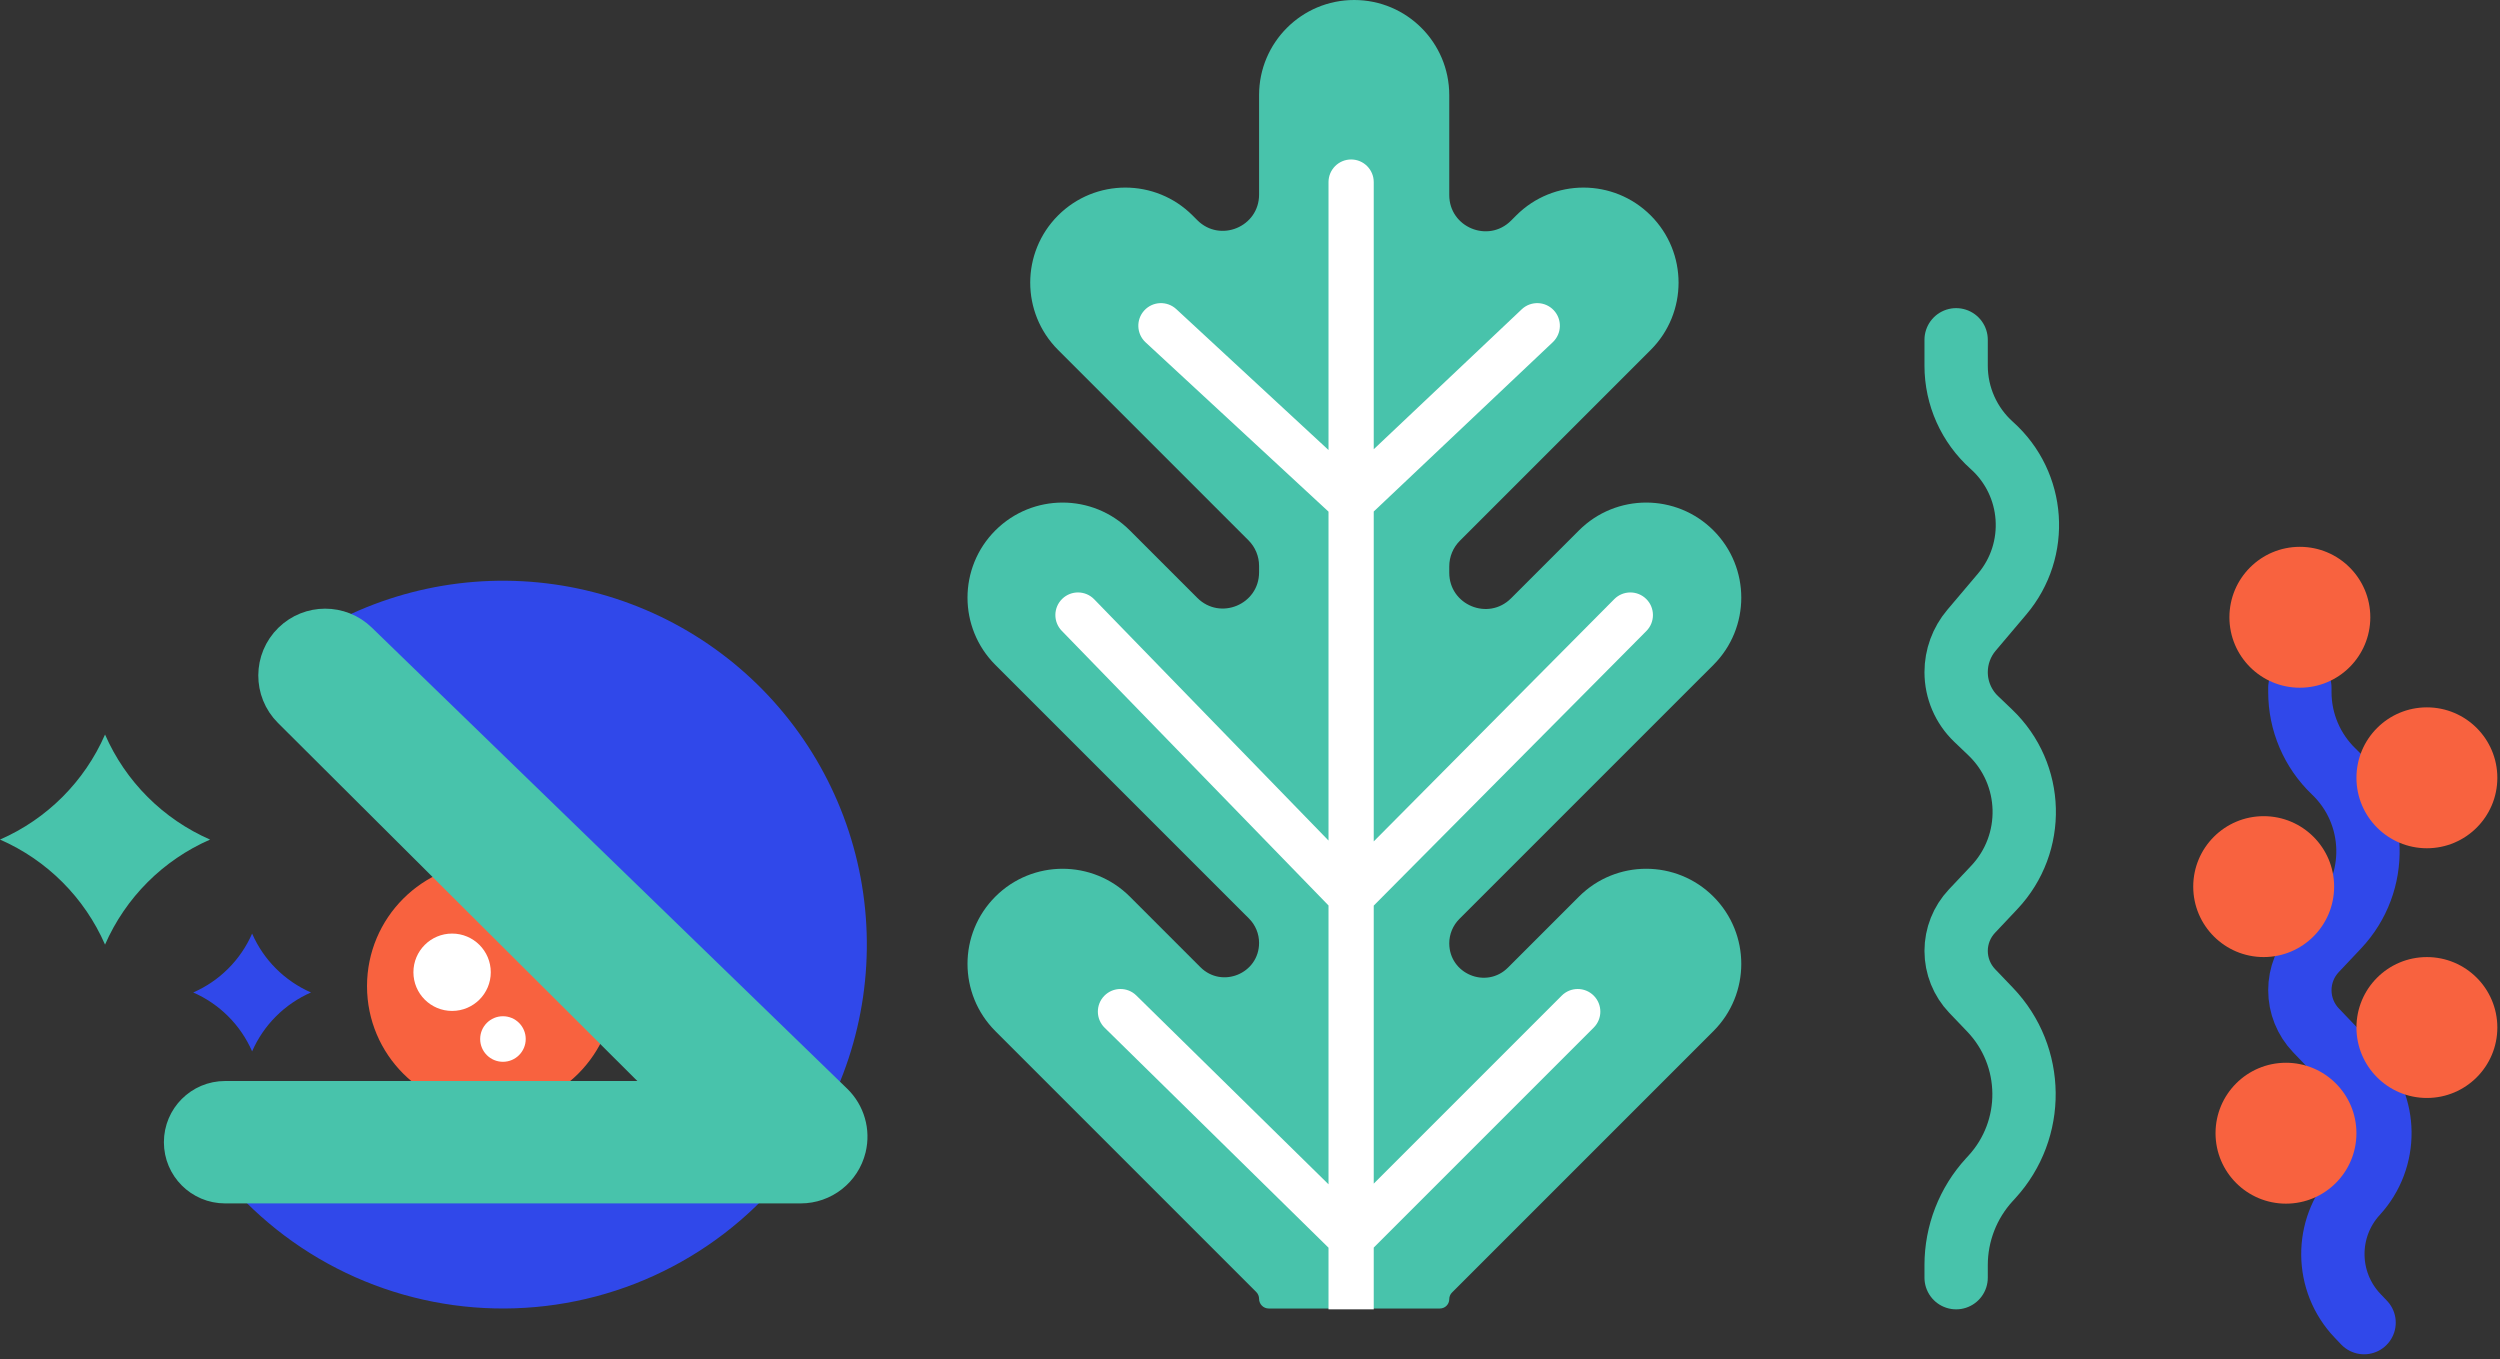 <?xml version="1.0" encoding="UTF-8"?> <svg xmlns="http://www.w3.org/2000/svg" width="252" height="137" viewBox="0 0 252 137" fill="none"><rect x="0" y="0" width="252" height="137" fill="#333333" stroke="none"/> <path fill-rule="evenodd" clip-rule="evenodd" d="M126.915 9.585C126.915 4.292 131.206 0 136.5 0C141.794 0 146.085 4.292 146.085 9.585V19.661C146.085 22.91 150.014 24.538 152.312 22.24L152.836 21.716C156.579 17.973 162.648 17.973 166.392 21.716C170.135 25.459 170.135 31.529 166.392 35.272L147.154 54.51C146.47 55.194 146.085 56.122 146.085 57.089V57.733C146.085 60.983 150.014 62.61 152.312 60.312L159.158 53.466C162.902 49.723 168.971 49.723 172.714 53.466C176.457 57.209 176.457 63.278 172.714 67.022L147.1 92.635C146.451 93.285 146.085 94.167 146.085 95.086V95.086C146.085 98.173 149.818 99.719 152.001 97.536L159.158 90.379C162.902 86.636 168.971 86.636 172.714 90.379C176.457 94.123 176.457 100.192 172.714 103.935L146.361 130.288C146.185 130.464 146.085 130.704 146.085 130.954V130.954C146.085 131.475 145.663 131.897 145.143 131.897H144.753C144.753 131.897 144.753 131.897 144.753 131.897V131.897C144.752 131.897 144.752 131.897 144.752 131.897V131.897C144.752 131.897 144.752 131.897 144.752 131.897H128.294C128.294 131.897 128.294 131.897 128.294 131.897V131.897C128.293 131.897 128.293 131.897 128.293 131.897V131.897C128.293 131.897 128.293 131.897 128.293 131.897H127.89C127.351 131.897 126.915 131.46 126.915 130.922V130.922C126.915 130.663 126.812 130.415 126.629 130.232L100.332 103.935C96.589 100.192 96.589 94.123 100.332 90.379C104.075 86.636 110.144 86.636 113.888 90.379L120.999 97.49C123.182 99.674 126.915 98.127 126.915 95.04V95.04C126.915 94.121 126.55 93.239 125.9 92.589L100.332 67.022C96.589 63.278 96.589 57.209 100.332 53.466C104.075 49.723 110.144 49.723 113.888 53.466L120.688 60.266C122.986 62.564 126.915 60.937 126.915 57.687V57.043C126.915 56.076 126.53 55.148 125.846 54.464L106.654 35.272C102.911 31.529 102.911 25.459 106.654 21.716C110.398 17.973 116.467 17.973 120.21 21.716L120.688 22.194C122.986 24.492 126.915 22.865 126.915 19.615V9.585Z" fill="#48C3AB"></path> <path d="M138.473 18.355C138.473 17.096 137.453 16.075 136.194 16.075C134.935 16.075 133.914 17.096 133.914 18.355H138.473ZM156.523 34.491C157.437 33.626 157.478 32.183 156.613 31.268C155.748 30.354 154.305 30.314 153.39 31.178L156.523 34.491ZM118.572 31.162C117.648 30.307 116.205 30.362 115.35 31.286C114.495 32.21 114.551 33.653 115.475 34.508L118.572 31.162ZM165.955 63.605C166.842 62.711 166.837 61.268 165.944 60.381C165.05 59.494 163.607 59.499 162.72 60.392L165.955 63.605ZM110.297 60.41C109.42 59.507 107.977 59.486 107.073 60.363C106.17 61.24 106.149 62.684 107.026 63.587L110.297 60.41ZM160.647 103.583C161.537 102.693 161.537 101.249 160.647 100.359C159.757 99.469 158.313 99.469 157.423 100.359L160.647 103.583ZM114.542 100.345C113.644 99.462 112.2 99.475 111.318 100.373C110.436 101.271 110.449 102.715 111.347 103.597L114.542 100.345ZM133.914 129.702V131.982H138.473V129.702H133.914ZM138.473 50.578V18.355H133.914V50.578H138.473ZM137.76 52.234L156.523 34.491L153.39 31.178L134.627 48.921L137.76 52.234ZM137.742 48.905L118.572 31.162L115.475 34.508L134.645 52.251L137.742 48.905ZM138.473 90.346V50.578H133.914V90.346H138.473ZM137.811 91.952L165.955 63.605L162.72 60.392L134.576 88.74L137.811 91.952ZM137.829 88.758L110.297 60.41L107.026 63.587L134.558 91.934L137.829 88.758ZM138.473 124.812V90.346H133.914V124.812H138.473ZM137.806 126.424L160.647 103.583L157.423 100.359L134.582 123.2L137.806 126.424ZM137.791 123.186L114.542 100.345L111.347 103.597L134.596 126.438L137.791 123.186ZM133.914 124.812V129.702H138.473V124.812H133.914Z" fill="white"></path> <path d="M197.178 34.251V36.864C197.178 39.93 198.485 42.851 200.771 44.894V44.894C205.121 48.782 205.583 55.427 201.815 59.881L198.723 63.535C197.726 64.714 197.178 66.208 197.178 67.752V67.752C197.178 69.536 197.908 71.243 199.199 72.474L200.611 73.823C205.023 78.034 205.207 85.017 201.023 89.454L198.771 91.843C197.748 92.928 197.178 94.362 197.178 95.853V95.853C197.178 97.359 197.759 98.806 198.799 99.894L200.6 101.776C205.092 106.472 205.171 113.849 200.779 118.64L200.526 118.916C198.373 121.265 197.178 124.336 197.178 127.522V128.79" stroke="#48C3AB" stroke-width="6.383" stroke-linecap="round" stroke-linejoin="round"></path> <path d="M231.826 69.323V69.762C231.826 72.793 233.067 75.692 235.259 77.785V77.785C239.671 81.996 239.855 88.979 235.671 93.417L233.418 95.806C232.396 96.89 231.826 98.325 231.826 99.816V99.816C231.826 101.321 232.407 102.768 233.447 103.856L237.394 107.982C240.679 111.416 240.736 116.81 237.525 120.314V120.314C234.317 123.813 234.37 129.199 237.645 132.634L238.3 133.321" stroke="#3048EA" stroke-width="6.383" stroke-linecap="round" stroke-linejoin="round"></path> <circle cx="231.826" cy="62.221" r="7.101" fill="#F8623F"></circle> <circle cx="244.631" cy="78.403" r="7.101" fill="#F8623F"></circle> <circle cx="228.179" cy="89.371" r="7.101" fill="#F8623F"></circle> <circle cx="244.631" cy="103.574" r="7.101" fill="#F8623F"></circle> <circle cx="230.427" cy="114.227" r="7.101" fill="#F8623F"></circle> <circle cx="49.469" cy="99.405" r="12.474" fill="#F8623F"></circle> <circle cx="45.571" cy="98.003" r="3.899" fill="white"></circle> <circle cx="50.697" cy="104.733" r="2.296" fill="white"></circle> <path d="M31.244 64.12C38.568 59.539 47.274 57.689 55.828 58.897C64.382 60.105 72.235 64.294 78.003 70.725C83.772 77.156 87.085 85.417 87.359 94.051C87.634 102.686 84.852 111.14 79.504 117.925L50.698 95.217L31.244 64.12Z" fill="#3048EA"></path> <path d="M77.585 120.167C73.817 124.228 69.177 127.382 64.016 129.394C58.854 131.405 53.303 132.221 47.781 131.781C42.259 131.34 36.908 129.655 32.13 126.85C27.352 124.046 23.272 120.196 20.195 115.589L29.818 109.162C31.924 112.316 34.718 114.951 37.988 116.871C41.258 118.79 44.921 119.944 48.701 120.246C52.481 120.547 56.281 119.989 59.814 118.612C63.347 117.235 66.523 115.076 69.103 112.296L77.585 120.167Z" fill="#3048EA"></path> <path d="M80.71 119.024H22.689C20.541 119.024 18.8 117.283 18.8 115.135C18.8 112.986 20.541 111.245 22.689 111.245H69.762L29.628 71.258C27.864 69.501 27.88 66.639 29.663 64.901C31.393 63.214 34.152 63.21 35.886 64.893L83.81 111.377C84.943 112.475 85.409 114.091 85.036 115.625C84.551 117.62 82.764 119.024 80.71 119.024Z" fill="#48C3AB" stroke="#48C3AB" stroke-width="4.559" stroke-linecap="round" stroke-linejoin="round"></path> <path d="M10.588 74.041V74.041C12.657 78.778 16.438 82.559 21.175 84.629V84.629V84.629C16.438 86.698 12.657 90.48 10.588 95.216V95.216V95.216C8.518 90.48 4.737 86.698 0 84.629V84.629V84.629C4.737 82.559 8.518 78.778 10.588 74.041V74.041Z" fill="#48C3AB"></path> <path d="M25.413 94.105V94.105C26.573 96.761 28.693 98.881 31.349 100.041V100.041V100.041C28.693 101.202 26.573 103.322 25.413 105.978V105.978V105.978C24.252 103.322 22.132 101.202 19.476 100.041V100.041V100.041C22.132 98.881 24.252 96.761 25.413 94.105V94.105Z" fill="#3048EA"></path> </svg> 